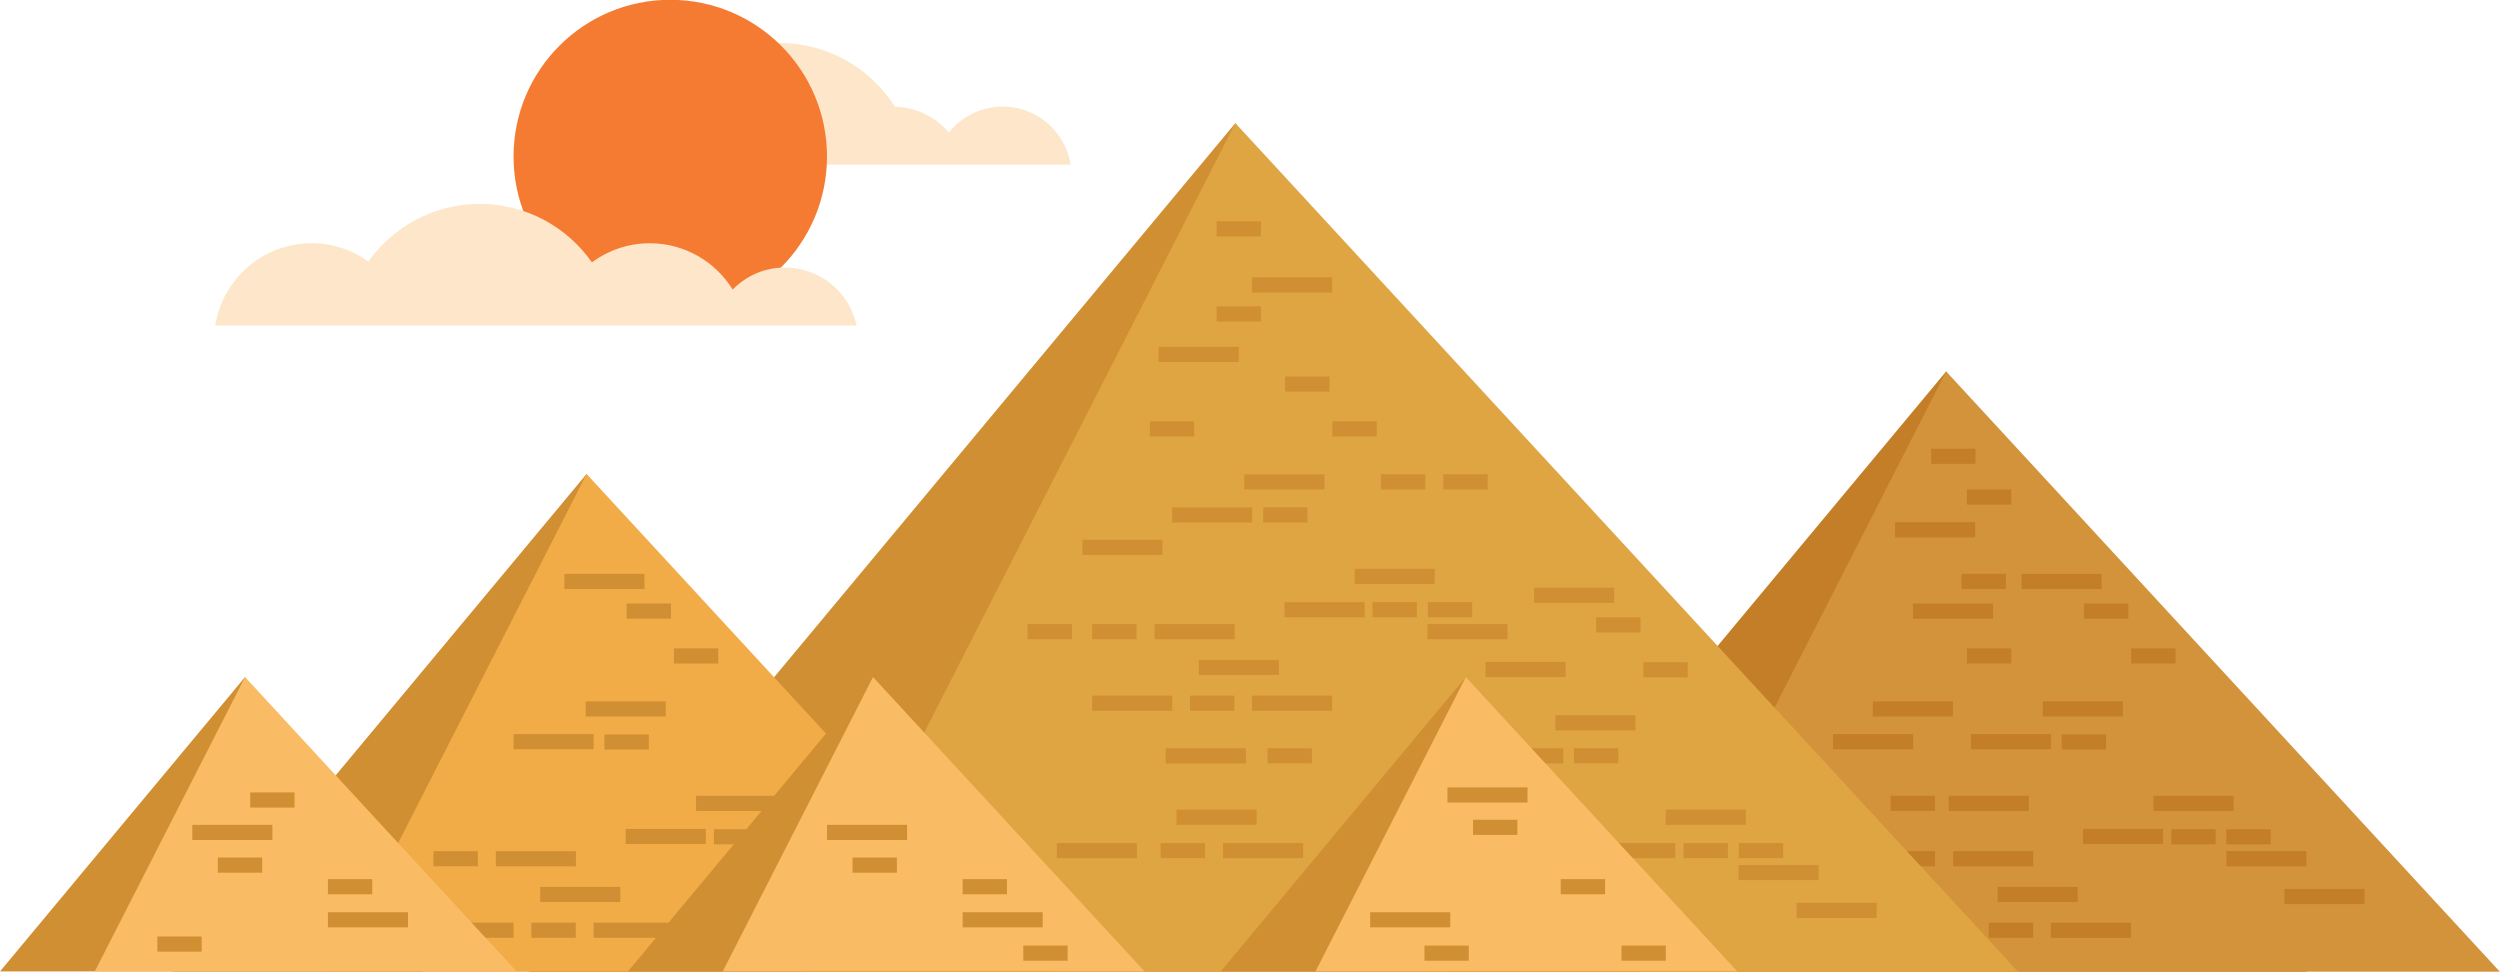 <?xml version="1.0" encoding="UTF-8"?>
<!-- Created with Inkscape (http://www.inkscape.org/) -->
<svg width="74.108mm" height="28.802mm" version="1.1" viewBox="0 0 74.108 28.802" xmlns="http://www.w3.org/2000/svg">
 <g transform="translate(-67.4 -134.73)">
  <path d="m125.09 145.74-14.813 17.794h25.496z" fill="#c37e27"/>
  <path d="m125.09 145.74-9.084 17.794h25.497z" fill="#d3933a"/>
  <g fill="#c37e27">
   <path d="m125.82 162.53h-2.374v-0.449h2.374v0.449"/>
   <path d="m130.57 162.53h-2.374v-0.449h2.374v0.449"/>
   <path d="m135.77 160.41h-2.374v-0.449h2.374v0.449"/>
   <path d="m128.99 161.47h-2.374v-0.449h2.374v0.449"/>
   <path d="m127.67 160.41h-2.374v-0.449h2.374v0.449"/>
   <path d="m130.33 155.97h-2.374v-0.449h2.374v0.449"/>
   <path d="m125.29 155.97h-2.374v-0.449h2.374v0.449"/>
   <path d="m129.7 152.19h-2.374v-0.449h2.374v0.449"/>
   <path d="m126.48 153.07h-2.374v-0.449h2.374v0.449"/>
   <path d="m125.95 150.66h-2.374v-0.449h2.374v0.449"/>
   <path d="m128.2 156.94h-2.374v-0.449h2.374v0.449"/>
   <path d="m124.11 156.94h-2.374v-0.449h2.374v0.449"/>
   <path d="m127.54 158.77h-2.374v-0.449h2.374v0.449"/>
   <path d="m129.83 156.5h-1.315v0.449h1.315v-0.449"/>
   <path d="m127.67 162.08h-1.315v0.449h1.315v-0.449"/>
   <path d="m133.08 159.31h-1.315v0.449h1.315v-0.449"/>
   <path d="m131.89 153.95h-1.315v0.449h1.315v-0.449"/>
   <path d="m130.49 152.62h-1.315v0.449h1.315v-0.449"/>
   <path d="m127.02 153.95h-1.315v0.449h1.315v-0.449"/>
   <path d="m126.86 151.74h-1.315v0.449h1.315v-0.449"/>
   <path d="m125.96 148.03h-1.315v0.449h1.315v-0.449"/>
   <path d="m127.02 149.24h-1.315v0.449h1.315v-0.449"/>
   <path d="m124.76 159.96h-1.315v0.449h1.315v-0.449"/>
   <path d="m124.76 158.32h-1.315v0.449h1.315v-0.449"/>
   <path d="m134.71 159.31h-1.315v0.449h1.315v-0.449"/>
   <path d="m133.61 158.77h-2.374v-0.449h2.374v0.449"/>
   <path d="m131.52 159.75h-2.374v-0.449h2.374v0.449"/>
   <path d="m137.49 161.53h-2.374v-0.449h2.374v0.449"/>
  </g>
  <path d="m104.02 138.38-20.941 25.155h36.044z" fill="#d08f32"/>
  <path d="m104.02 138.38-12.842 25.155h36.044z" fill="#dfa543"/>
  <g fill="#d08f32">
   <path d="m111.36 162.94h-2.374v-0.449h2.374v0.449"/>
   <path d="m116.11 162.94h-2.374v-0.449h2.374v0.449"/>
   <path d="m121.31 160.82h-2.374v-0.449h2.374v0.449"/>
   <path d="m114.53 161.88h-2.374v-0.449h2.374v0.449"/>
   <path d="m113.21 160.82h-2.374v-0.449h2.374v0.449"/>
   <path d="m115.88 156.38h-2.374v-0.449h2.374v0.449"/>
   <path d="m115.25 152.6h-2.374v-0.449h2.374v0.449"/>
   <path d="m113.74 157.36h-2.374v-0.449h2.374v0.449"/>
   <path d="m115.37 156.91h-1.315v0.449h1.315v-0.449"/>
   <path d="m113.21 162.49h-1.315v0.449h1.315v-0.449"/>
   <path d="m118.62 159.72h-1.315v0.449h1.315v-0.449"/>
   <path d="m103.12 159.72h-1.315v0.449h1.315v-0.449"/>
   <path d="m117.43 154.36h-1.315v0.449h1.315v-0.449"/>
   <path d="m116.03 153.03h-1.315v0.449h1.315v-0.449"/>
   <path d="m110.31 160.37h-1.315v0.449h1.315v-0.449"/>
   <path d="m120.26 159.72h-1.315v0.449h1.315v-0.449"/>
   <path d="m119.15 159.18h-2.374v-0.449h2.374v0.449"/>
   <path d="m104.65 159.18h-2.374v-0.449h2.374v0.449"/>
   <path d="m117.06 160.17h-2.374v-0.449h2.374v0.449"/>
   <path d="m101.1 160.17h-2.374v-0.449h2.374v0.449"/>
   <path d="m123.03 161.94h-2.374v-0.449h2.374v0.449"/>
   <path d="m102.15 155.8h-2.374v-0.449h2.374v0.449"/>
   <path d="m104.33 157.36h-2.374v-0.449h2.374v0.449"/>
   <path d="m106.89 155.8h-2.374v-0.449h2.374v0.449"/>
   <path d="m112.09 153.68h-2.374v-0.449h2.374v0.449"/>
   <path d="m105.31 154.74h-2.374v-0.449h2.374v0.449"/>
   <path d="m104 153.68h-2.374v-0.449h2.374v0.449"/>
   <path d="m106.66 149.24h-2.374v-0.449h2.374v0.449"/>
   <path d="m104.12 145.46h-2.374v-0.449h2.374v0.449"/>
   <path d="m104.52 150.22h-2.374v-0.449h2.374v0.449"/>
   <path d="m101.86 151.18h-2.374v-0.449h2.374v0.449"/>
   <path d="m106.16 149.77h-1.315v0.449h1.315v-0.449"/>
   <path d="m102.8 147.22h-1.315v0.449h1.315v-0.449"/>
   <path d="m111.5 148.79h-1.315v0.449h1.315v-0.449"/>
   <path d="m109.65 148.79h-1.315v0.449h1.315v-0.449"/>
   <path d="m103.99 155.35h-1.315v0.449h1.315v-0.449"/>
   <path d="m106.29 156.91h-1.315v0.449h1.315v-0.449"/>
   <path d="m109.4 152.58h-1.315v0.449h1.315v-0.449"/>
   <path d="m108.21 147.22h-1.315v0.449h1.315v-0.449"/>
   <path d="m106.81 145.89h-1.315v0.449h1.315v-0.449"/>
   <path d="m104.78 143.81h-1.315v0.449h1.315v-0.449"/>
   <path d="m104.78 141.29h-1.315v0.449h1.315v-0.449"/>
   <path d="m101.09 153.23h-1.315v0.449h1.315v-0.449"/>
   <path d="m99.176 153.23h-1.315v0.449h1.315v-0.449"/>
   <path d="m111.04 152.58h-1.315v0.449h1.315v-0.449"/>
   <path d="m109.93 152.04h-2.374v-0.449h2.374v0.449"/>
   <path d="m106.89 143.4h-2.374v-0.449h2.374v0.449"/>
   <path d="m107.85 153.03h-2.374v-0.449h2.374v0.449"/>
   <path d="m106.03 160.17h-2.374v-0.449h2.374v0.449"/>
   <path d="m113.81 154.8h-2.374v-0.449h2.374v0.449"/>
   <path d="m84.788 148.78-12.277 14.747h21.131z"/>
  </g>
  <path d="m84.788 148.78-7.529 14.747h21.131z" fill="#f2ac47"/>
  <g fill="#d08f32">
   <path d="m82.622 162.53h-2.374v-0.449h2.374v0.449"/>
   <path d="m87.37 162.53h-2.374v-0.449h2.374v0.449"/>
   <path d="m92.571 160.41h-2.374v-0.449h2.374v0.449"/>
   <path d="m85.788 161.47h-2.374v-0.449h2.374v0.449"/>
   <path d="m84.472 160.41h-2.374v-0.449h2.374v0.449"/>
   <path d="m87.135 155.97h-2.374v-0.449h2.374v0.449"/>
   <path d="m86.504 152.19h-2.374v-0.449h2.374v0.449"/>
   <path d="m84.996 156.94h-2.374v-0.449h2.374v0.449"/>
   <path d="m86.633 156.5h-1.315v0.449h1.315v-0.449"/>
   <path d="m84.467 162.08h-1.315v0.449h1.315v-0.449"/>
   <path d="m89.878 159.31h-1.315v0.449h1.315v-0.449"/>
   <path d="m88.691 153.95h-1.315v0.449h1.315v-0.449"/>
   <path d="m87.29 152.62h-1.315v0.449h1.315v-0.449"/>
   <path d="m81.564 159.96h-1.315v0.449h1.315v-0.449"/>
   <path d="m91.514 159.31h-1.315v0.449h1.315v-0.449"/>
   <path d="m90.407 158.77h-2.374v-0.449h2.374v0.449"/>
   <path d="m88.322 159.75h-2.374v-0.449h2.374v0.449"/>
   <path d="m94.289 161.53h-2.374v-0.449h2.374v0.449"/>
   <path d="m74.664 154.8-7.264 8.726h12.504z"/>
  </g>
  <path d="m74.664 154.8-4.455 8.726h12.504z" fill="#fabb65"/>
  <g fill="#d08f32">
   <path d="m78.435 160.79h-1.315v0.449h1.315v-0.449"/>
   <path d="m73.379 162.49h-1.315v0.449h1.315v-0.449"/>
   <path d="m75.172 160.15h-1.315v0.449h1.315v-0.449"/>
   <path d="m76.132 158.22h-1.315v0.449h1.315v-0.449"/>
   <path d="m75.475 159.63h-2.374v-0.449h2.374v0.449"/>
   <path d="m79.494 162.22h-2.374v-0.449h2.374v0.449"/>
   <path d="m93.279 154.8-7.264 8.726h12.504z"/>
  </g>
  <path d="m93.279 154.8-4.455 8.726h12.504z" fill="#fabb65"/>
  <g fill="#d08f32">
   <path d="m97.25 160.79h-1.315v0.449h1.315v-0.449"/>
   <path d="m93.987 160.15h-1.315v0.449h1.315v-0.449"/>
   <path d="m99.048 162.76h-1.315v0.449h1.315v-0.449"/>
   <path d="m94.289 159.63h-2.374v-0.449h2.374v0.449"/>
   <path d="m98.309 162.22h-2.374v-0.449h2.374v0.449"/>
   <path d="m110.85 154.8-7.264 8.726h12.504z"/>
  </g>
  <path d="m110.85 154.8-4.455 8.726h12.504z" fill="#fabb65"/>
  <g fill="#d08f32">
   <path d="m114.98 160.79h-1.315v0.449h1.315v-0.449"/>
   <path d="m112.38 159.03h-1.315v0.449h1.315v-0.449"/>
   <path d="m110.94 162.76h-1.315v0.449h1.315v-0.449"/>
   <path d="m116.78 162.76h-1.315v0.449h1.315v-0.449"/>
   <path d="m112.68 158.52h-2.374v-0.449h2.374v0.449"/>
   <path d="m110.39 162.22h-2.374v-0.449h2.374v0.449"/>
  </g>
  <path d="m97.122 137.89c-0.646 0-1.22 0.302-1.593 0.77-0.387-0.456-0.958-0.749-1.6-0.766-0.72-1.136-1.987-1.891-3.431-1.891-2.089 0-3.808 1.578-4.036 3.606h12.675c-0.155-0.975-0.996-1.72-2.015-1.72" fill="#fde6c9"/>
  <path d="m91.915 139.37c0 2.566-2.08 4.646-4.646 4.646-2.566 0-4.646-2.08-4.646-4.646 0-2.567 2.08-4.646 4.646-4.646 2.566 0 4.646 2.08 4.646 4.646" fill="#f57b33"/>
  <path d="m90.663 142.66c-0.606 0-1.15 0.253-1.544 0.653-0.51-0.822-1.417-1.372-2.457-1.372-0.643 0-1.236 0.211-1.716 0.566-0.734-1.046-1.946-1.732-3.322-1.732-1.365 0-2.568 0.675-3.304 1.707-0.474-0.34-1.055-0.541-1.683-0.541-1.444 0-2.637 1.057-2.857 2.439h19.013c-0.21-0.983-1.083-1.72-2.128-1.72" fill="#fde6c9"/>
 </g>
</svg>
